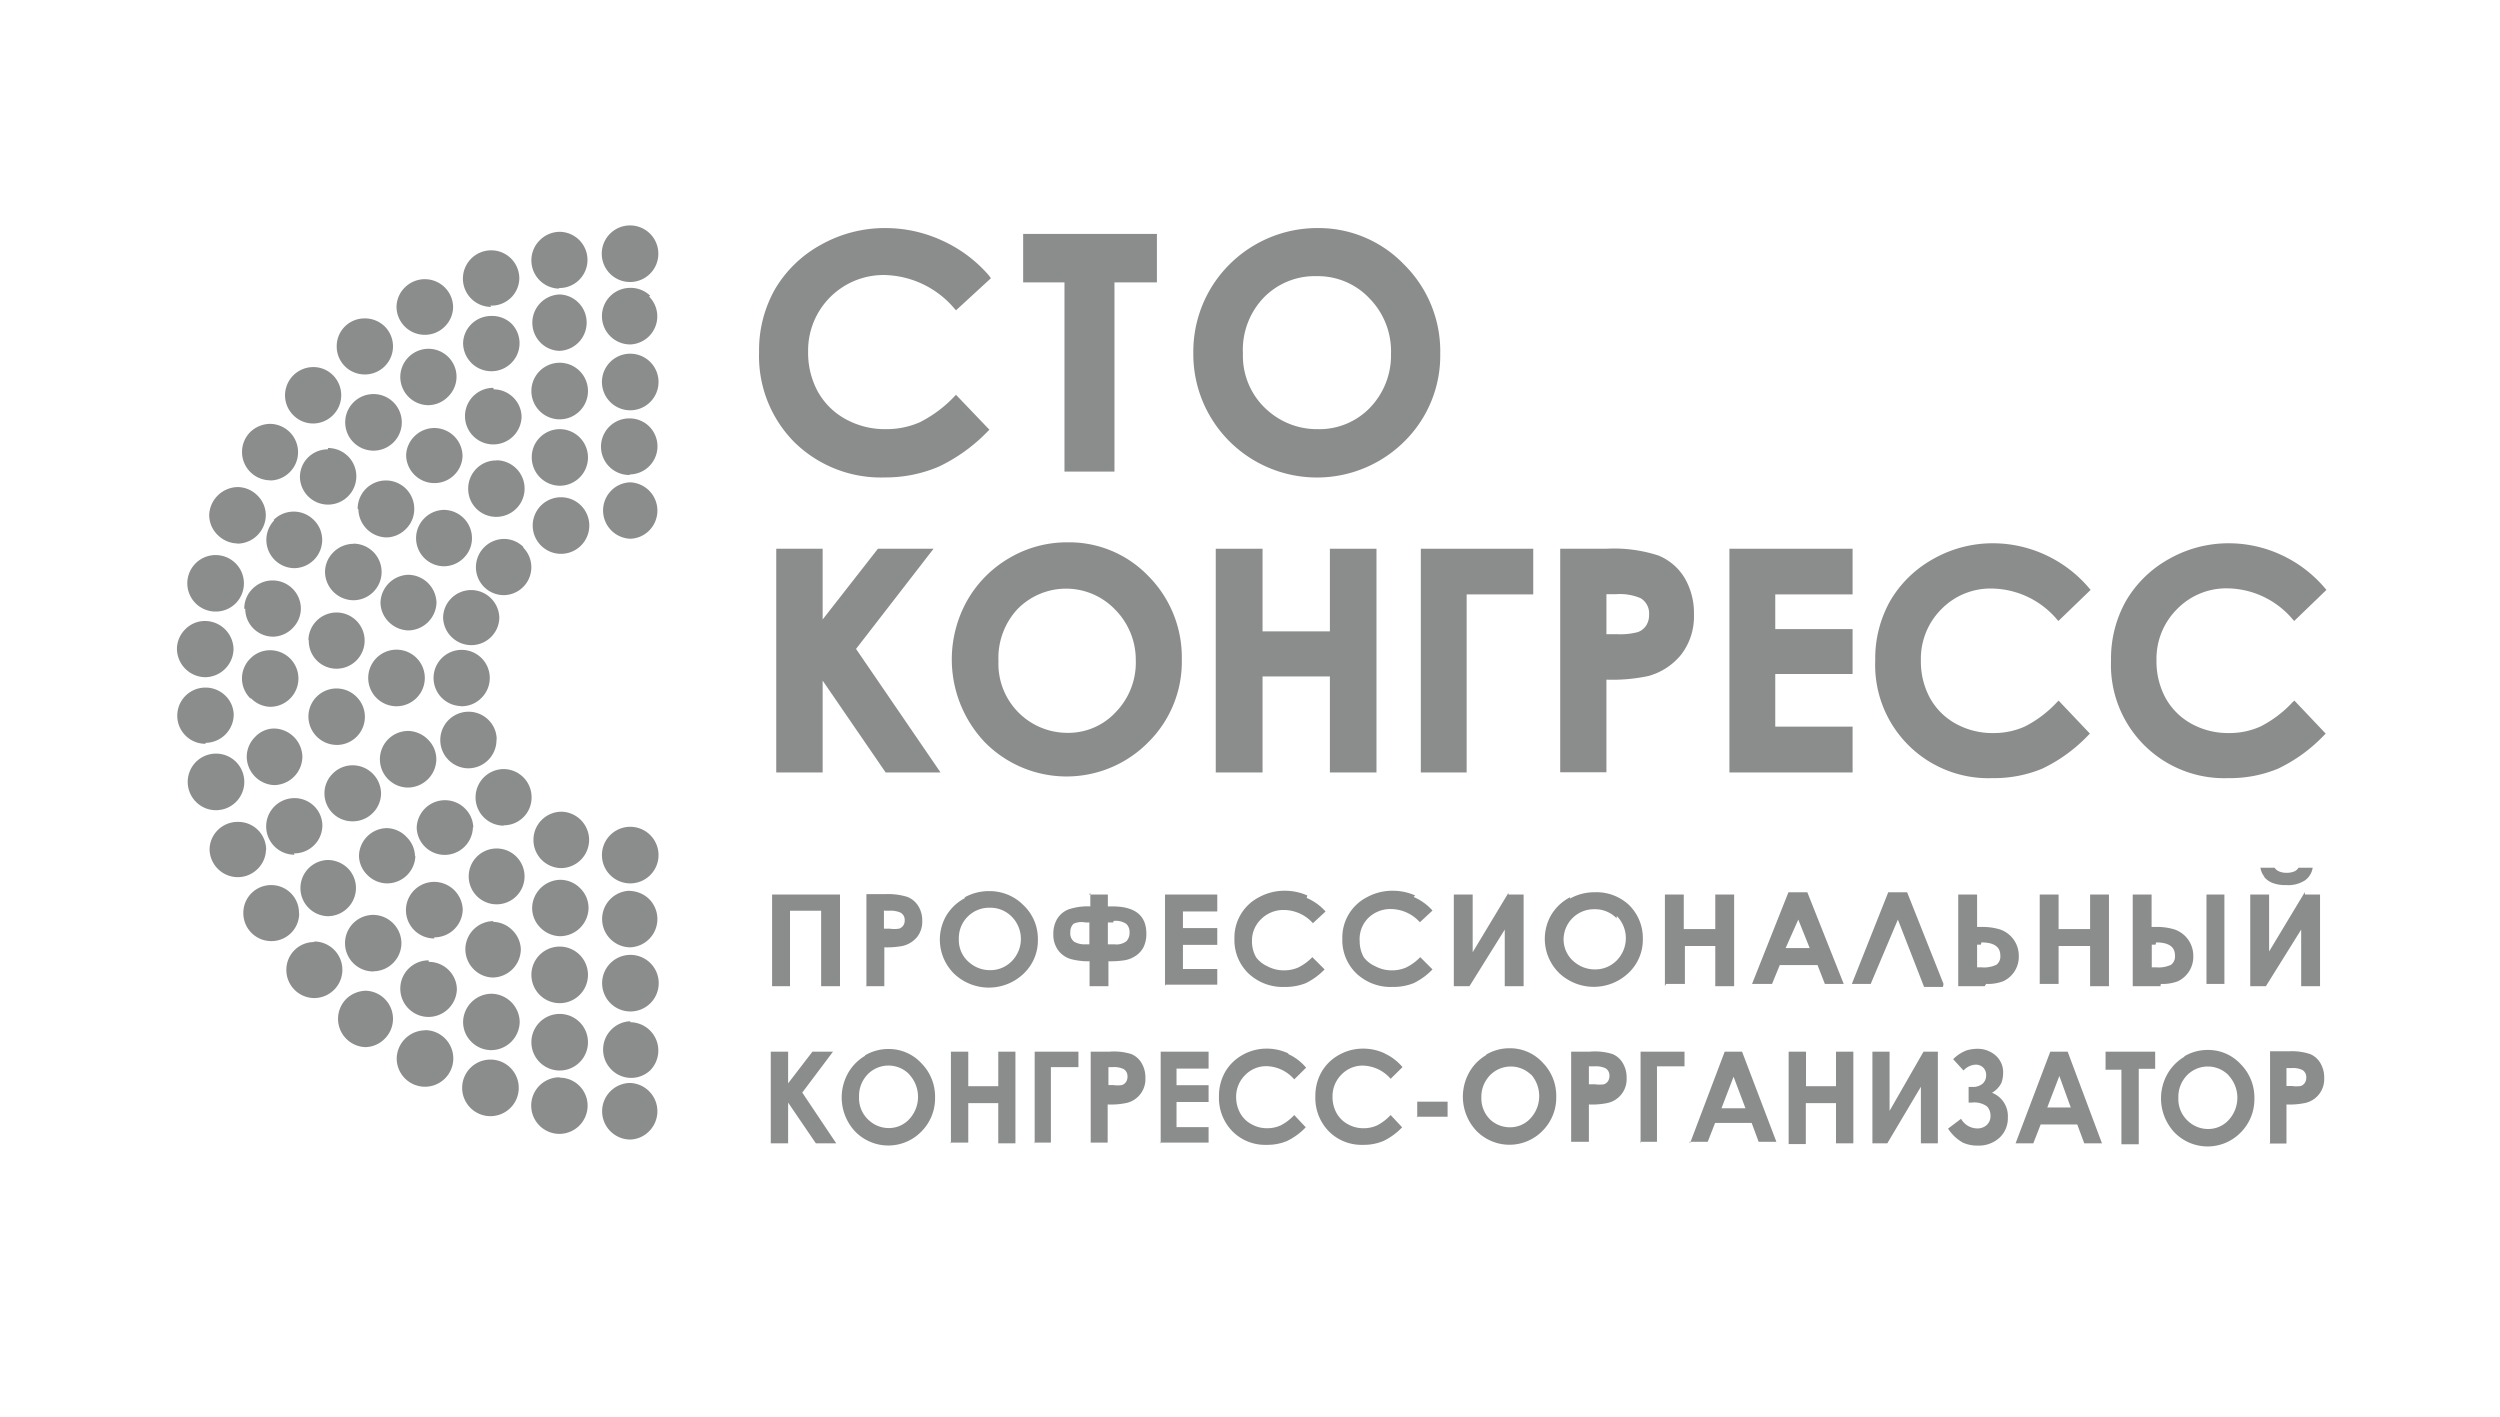 <svg id="Слой_1" data-name="Слой 1" xmlns="http://www.w3.org/2000/svg" viewBox="0 0 132.53 75.11"><defs><style>.cls-1{fill:#fff;}.cls-2{fill:#8b8c8c;}</style></defs><title>cto_CONGRESS_WEB-02_black</title><rect class="cls-1" width="132.53" height="75.11"/><path class="cls-2" d="M11,32.87h0a1.52,1.52,0,0,0,1.5-1.5,1.53,1.53,0,0,0-1.5-1.5,1.39,1.39,0,0,0-1,.44,1.49,1.49,0,0,0-.45,1.06A1.52,1.52,0,0,0,11,32.87h0Z" transform="translate(3.53 8.75)"/><path class="cls-2" d="M19,45.87h0a1.52,1.52,0,0,0-1.5,1.49,1.5,1.5,0,0,0,1.5,1.5h0a1.49,1.49,0,0,0,0-3h0Z" transform="translate(3.53 8.75)"/><path class="cls-2" d="M26.18,37.89h0a1.52,1.52,0,0,0-1.5,1.48,1.47,1.47,0,0,0,.43,1.05,1.51,1.51,0,0,0,1.06.46h0a1.52,1.52,0,0,0,1.5-1.48,1.47,1.47,0,0,0-.43-1.05,1.49,1.49,0,0,0-1.06-.46h0Z" transform="translate(3.53 8.75)"/><path class="cls-2" d="M22.61,40.08h0a1.5,1.5,0,0,0-1.47,1.51h0a1.5,1.5,0,0,0,.46,1.06,1.46,1.46,0,0,0,1,.42h0a1.51,1.51,0,0,0,1.48-1.52,1.49,1.49,0,0,0-.46-1,1.48,1.48,0,0,0-1-.43h0Z" transform="translate(3.53 8.75)"/><path class="cls-2" d="M15.47,18.26A1.52,1.52,0,0,0,17,19.74h0A1.5,1.5,0,0,0,18,19.28a1.47,1.47,0,0,0,.43-1.06h0a1.5,1.5,0,0,0-3,0h0Z" transform="translate(3.53 8.75)"/><path class="cls-2" d="M20,18.28a1.5,1.5,0,0,0-1.05.46,1.49,1.49,0,0,0,1.06,2.53h0a1.5,1.5,0,0,0,1.06-.46,1.46,1.46,0,0,0,.42-1A1.5,1.5,0,0,0,20,18.28h0Z" transform="translate(3.53 8.75)"/><path class="cls-2" d="M15.19,20.08h0a1.51,1.51,0,0,0-1.06.46,1.47,1.47,0,0,0-.43,1.05,1.52,1.52,0,0,0,1.5,1.48h0a1.5,1.5,0,0,0,0-3h0Z" transform="translate(3.53 8.75)"/><path class="cls-2" d="M9.06,20.07h0a1.52,1.52,0,0,0,1.5-1.48,1.46,1.46,0,0,0-.43-1.06,1.5,1.5,0,0,0-1.05-.46,1.54,1.54,0,0,0-1.52,1.47A1.47,1.47,0,0,0,8,19.6a1.52,1.52,0,0,0,1.06.46h0Z" transform="translate(3.53 8.75)"/><path class="cls-2" d="M14.37,30.74h0a1.49,1.49,0,0,0,1-2.55,1.49,1.49,0,0,0-2.55,1.06,1.51,1.51,0,0,0,1.49,1.49h0Z" transform="translate(3.53 8.75)"/><path class="cls-2" d="M19.49,40.94h0A1.5,1.5,0,0,0,21,39.45,1.52,1.52,0,0,0,19.49,38h0a1.49,1.49,0,1,0,0,3h0Z" transform="translate(3.53 8.75)"/><path class="cls-2" d="M22.52,43.93h0a1.52,1.52,0,0,0-1.5,1.5,1.47,1.47,0,0,0,.44,1.05,1.49,1.49,0,0,0,1.06.44h0a1.52,1.52,0,0,0,1.5-1.5,1.52,1.52,0,0,0-1.5-1.49h0Z" transform="translate(3.53 8.75)"/><path class="cls-2" d="M17.49,25.69a1.48,1.48,0,0,0,0,3h0a1.48,1.48,0,0,0,0-3h0Z" transform="translate(3.53 8.75)"/><path class="cls-2" d="M26.14,45h0a1.48,1.48,0,0,0,0,3h0a1.48,1.48,0,0,0,0-3h0Z" transform="translate(3.53 8.75)"/><path class="cls-2" d="M18.06,33h0.05a1.52,1.52,0,0,0,1.49-1.45,1.46,1.46,0,0,0-.4-1.05A1.53,1.53,0,0,0,18.16,30h0a1.5,1.5,0,1,0-.1,3h0Z" transform="translate(3.53 8.75)"/><path class="cls-2" d="M18.47,36.65a1.46,1.46,0,0,0-.42-1A1.49,1.49,0,0,0,17,35.15h0a1.5,1.5,0,0,0-1.5,1.47,1.46,1.46,0,0,0,.43,1,1.49,1.49,0,0,0,1.06.46h0a1.5,1.5,0,0,0,1.5-1.47h0Z" transform="translate(3.53 8.75)"/><path class="cls-2" d="M19.61,23.23a1.52,1.52,0,0,0-1.48-1.51h0a1.52,1.52,0,0,0-1.49,1.48,1.47,1.47,0,0,0,.42,1,1.52,1.52,0,0,0,1.06.47h0a1.52,1.52,0,0,0,1.49-1.48h0Z" transform="translate(3.53 8.75)"/><path class="cls-2" d="M26.21,17.61h0a1.49,1.49,0,0,0,0,3h0a1.49,1.49,0,0,0,0-3h0Z" transform="translate(3.53 8.75)"/><path class="cls-2" d="M7.36,27.15h0a1.52,1.52,0,0,0,1.49-1.48,1.52,1.52,0,0,0-1.49-1.5,1.46,1.46,0,0,0-1.06.43,1.48,1.48,0,0,0-.45,1.05,1.52,1.52,0,0,0,1.49,1.5h0Z" transform="translate(3.53 8.75)"/><path class="cls-2" d="M9.79,28.28a1.48,1.48,0,0,0,1,.44h0a1.5,1.5,0,0,0,0-3,1.46,1.46,0,0,0-1.05.44,1.48,1.48,0,0,0,0,2.11h0Z" transform="translate(3.53 8.75)"/><path class="cls-2" d="M19.17,9.74a1.5,1.5,0,0,0-1.48,1.51,1.5,1.5,0,0,0,1.49,1.48h0a1.49,1.49,0,0,0,1.05-.46,1.47,1.47,0,0,0,0-2.1,1.49,1.49,0,0,0-1.06-.43h0Z" transform="translate(3.53 8.75)"/><path class="cls-2" d="M29.88,45.39h0a1.47,1.47,0,0,0-1,.44,1.5,1.5,0,0,0,0,2.12,1.47,1.47,0,0,0,1,.44h0A1.47,1.47,0,0,0,30.93,48a1.5,1.5,0,0,0-1.05-2.56h0Z" transform="translate(3.53 8.75)"/><path class="cls-2" d="M16.26,42.74h0a1.5,1.5,0,0,0,1.49-1.49,1.51,1.51,0,0,0-1.49-1.5h0a1.5,1.5,0,0,0,0,3h0Z" transform="translate(3.53 8.75)"/><path class="cls-2" d="M7.37,30.63a1.51,1.51,0,0,0,1.49-1.49,1.45,1.45,0,0,0-.43-1,1.5,1.5,0,0,0-1.07-.44h0a1.49,1.49,0,0,0-1.06.44,1.49,1.49,0,0,0,1.06,2.54h0Z" transform="translate(3.53 8.75)"/><path class="cls-2" d="M19,9h0a1.49,1.49,0,0,0,1.06-.45,1.47,1.47,0,0,0,.43-1.05,1.5,1.5,0,0,0-2.57-1,1.47,1.47,0,0,0-.43,1.05A1.5,1.5,0,0,0,19,9h0Z" transform="translate(3.53 8.75)"/><path class="cls-2" d="M19.19,42.16h0a1.49,1.49,0,1,0,0,3h0a1.51,1.51,0,0,0,1.5-1.48,1.47,1.47,0,0,0-.43-1,1.49,1.49,0,0,0-1.06-.44h0Z" transform="translate(3.53 8.75)"/><path class="cls-2" d="M12.32,39.68a1.47,1.47,0,0,0-1.46-1.51h0a1.47,1.47,0,0,0-1.49,1.46,1.48,1.48,0,0,0,1.47,1.51h0a1.47,1.47,0,0,0,1.49-1.46h0Z" transform="translate(3.53 8.75)"/><path class="cls-2" d="M29.9,48.66a1.5,1.5,0,0,0-1.51,1.48,1.5,1.5,0,0,0,1.47,1.52h0a1.46,1.46,0,0,0,1-.42,1.5,1.5,0,0,0-1-2.58h0Z" transform="translate(3.53 8.75)"/><path class="cls-2" d="M19.49,13.94h0a1.49,1.49,0,0,0-1.06.45,1.47,1.47,0,0,0-.43,1,1.5,1.5,0,0,0,1.5,1.47h0a1.49,1.49,0,0,0,1.06-.44,1.47,1.47,0,0,0,.43-1,1.5,1.5,0,0,0-1.5-1.48h0Z" transform="translate(3.53 8.75)"/><path class="cls-2" d="M21.56,35.12a1.46,1.46,0,0,0-.43-1,1.5,1.5,0,0,0-2.57,1,1.47,1.47,0,0,0,.42,1,1.49,1.49,0,0,0,1.06.45h0a1.5,1.5,0,0,0,1.5-1.47h0Z" transform="translate(3.53 8.75)"/><path class="cls-2" d="M10.58,36.29a1.48,1.48,0,0,0-1.5-1.47h0A1.49,1.49,0,0,0,8,35.27a1.46,1.46,0,0,0-.42,1,1.5,1.5,0,0,0,1.5,1.48h0a1.49,1.49,0,0,0,1.06-.45,1.47,1.47,0,0,0,.43-1h0Z" transform="translate(3.53 8.75)"/><path class="cls-2" d="M22.51,8h0a1.5,1.5,0,0,0-1.07.45,1.46,1.46,0,0,0-.42,1,1.5,1.5,0,0,0,1.5,1.48h0a1.49,1.49,0,0,0,1.06-.44,1.48,1.48,0,0,0,0-2.09A1.49,1.49,0,0,0,22.51,8h0Z" transform="translate(3.53 8.75)"/><path class="cls-2" d="M26.24,34.28h0a1.49,1.49,0,0,0-1.49,1.47,1.49,1.49,0,0,0,1.46,1.52h0A1.5,1.5,0,0,0,27.7,35.8a1.5,1.5,0,0,0-1.46-1.52h0Z" transform="translate(3.53 8.75)"/><path class="cls-2" d="M22.94,24a1.5,1.5,0,0,0-1.5-1.47h0a1.5,1.5,0,0,0-1.06.45,1.47,1.47,0,0,0-.42,1,1.5,1.5,0,0,0,1.5,1.47h0a1.48,1.48,0,0,0,1.06-.45A1.47,1.47,0,0,0,22.94,24h0Z" transform="translate(3.53 8.75)"/><path class="cls-2" d="M29.88,35.08h0a1.48,1.48,0,0,0,0,3h0a1.48,1.48,0,0,0,0-3h0Z" transform="translate(3.53 8.75)"/><path class="cls-2" d="M30.94,6.93a1.49,1.49,0,0,0-1.06-.42h0a1.48,1.48,0,1,0,0,3h0a1.49,1.49,0,0,0,1-2.54h0Z" transform="translate(3.53 8.75)"/><path class="cls-2" d="M9.47,23.52A1.48,1.48,0,0,0,11,25h0A1.49,1.49,0,0,0,12,24.53a1.47,1.47,0,0,0,.42-1.05,1.5,1.5,0,0,0-2.58-1,1.46,1.46,0,0,0-.42,1.05h0Z" transform="translate(3.53 8.75)"/><path class="cls-2" d="M26.13,6.86h0a1.5,1.5,0,0,0-1,2.56,1.47,1.47,0,0,0,1,.43h0a1.5,1.5,0,0,0,1-2.56,1.47,1.47,0,0,0-1-.43h0Z" transform="translate(3.53 8.75)"/><path class="cls-2" d="M16.27,12.14h0a1.48,1.48,0,1,0,0,3h0a1.48,1.48,0,0,0,0-3h0Z" transform="translate(3.53 8.75)"/><path class="cls-2" d="M29.86,38.47A1.5,1.5,0,0,0,28.39,40a1.5,1.5,0,0,0,1.48,1.47h0a1.5,1.5,0,0,0,1-2.57,1.52,1.52,0,0,0-1.06-.42h0Z" transform="translate(3.53 8.75)"/><path class="cls-2" d="M29.88,19.81h0a1.47,1.47,0,0,0,1-.43,1.5,1.5,0,0,0-1-2.56h0a1.47,1.47,0,0,0-1,.43,1.5,1.5,0,0,0,1,2.56h0Z" transform="translate(3.53 8.75)"/><path class="cls-2" d="M12.84,25.19a1.47,1.47,0,0,0,1.47,1.51h0a1.49,1.49,0,1,0-1.49-1.51h0Z" transform="translate(3.53 8.75)"/><path class="cls-2" d="M26.14,14a1.49,1.49,0,0,0-1.06.45,1.46,1.46,0,0,0-.42,1.05A1.5,1.5,0,0,0,26.16,17h0a1.5,1.5,0,0,0,1.48-1.51A1.5,1.5,0,0,0,26.14,14h0Z" transform="translate(3.53 8.75)"/><path class="cls-2" d="M20.89,28.69h0.06a1.47,1.47,0,0,0,1-.4,1.49,1.49,0,1,0-1.06.39h0Z" transform="translate(3.53 8.75)"/><path class="cls-2" d="M29.87,6.2h0a1.49,1.49,0,0,0,0-3h0a1.49,1.49,0,0,0,0,3h0Z" transform="translate(3.53 8.75)"/><path class="cls-2" d="M7.88,23.67h0A1.49,1.49,0,0,0,9.4,22.21a1.49,1.49,0,0,0-3-.07,1.5,1.5,0,0,0,1.46,1.53h0Z" transform="translate(3.53 8.75)"/><path class="cls-2" d="M10.82,16.72h0a1.47,1.47,0,0,0,1-.43,1.48,1.48,0,0,0,.45-1.06,1.5,1.5,0,0,0-1.48-1.51,1.54,1.54,0,0,0-1.05.43,1.5,1.5,0,0,0,1,2.56h0Z" transform="translate(3.53 8.75)"/><path class="cls-2" d="M11,18.84a1.5,1.5,0,0,0,1.07,2.53h0a1.5,1.5,0,0,0,1.48-1.51,1.48,1.48,0,0,0-.45-1.05,1.5,1.5,0,0,0-2.12,0h0Z" transform="translate(3.53 8.75)"/><path class="cls-2" d="M13.14,41.19h0a1.47,1.47,0,0,0-1.49,1.46,1.49,1.49,0,0,0,1.47,1.51h0a1.49,1.49,0,0,0,0-3h0Z" transform="translate(3.53 8.75)"/><path class="cls-2" d="M15.19,34.79h0a1.49,1.49,0,0,0,1.06-.46,1.47,1.47,0,0,0,.42-1.05,1.51,1.51,0,0,0-1.52-1.46,1.48,1.48,0,0,0-1.06.46,1.46,1.46,0,0,0-.42,1.05,1.48,1.48,0,0,0,1.5,1.46h0Z" transform="translate(3.53 8.75)"/><path class="cls-2" d="M15.89,43.77a1.55,1.55,0,0,0-1.05.42,1.5,1.5,0,0,0,1,2.57h0a1.47,1.47,0,0,0,1-.42,1.49,1.49,0,0,0-1-2.57h0Z" transform="translate(3.53 8.75)"/><path class="cls-2" d="M15.86,11.1h0a1.49,1.49,0,0,0,1-2.55,1.5,1.5,0,0,0-1.07-.42,1.47,1.47,0,0,0-1.47,1.46,1.48,1.48,0,0,0,1.48,1.51h0Z" transform="translate(3.53 8.75)"/><path class="cls-2" d="M13.11,13.7h0a1.5,1.5,0,0,0,1-2.57,1.46,1.46,0,0,0-1.06-.42,1.5,1.5,0,0,0-1.47,1.52,1.48,1.48,0,0,0,.46,1.05,1.47,1.47,0,0,0,1,.42h0Z" transform="translate(3.53 8.75)"/><path class="cls-2" d="M22.8,30.41a1.47,1.47,0,0,0-.44-1,1.49,1.49,0,0,0-1.05-.43h0a1.49,1.49,0,0,0,0,3h0a1.5,1.5,0,0,0,1.48-1.5h0Z" transform="translate(3.53 8.75)"/><path class="cls-2" d="M22.46,7.45h0A1.47,1.47,0,0,0,24,6h0a1.49,1.49,0,0,0-1.49-1.48h0a1.49,1.49,0,1,0,0,3h0Z" transform="translate(3.53 8.75)"/><path class="cls-2" d="M22.79,36.23a1.48,1.48,0,1,0,1.05.43,1.47,1.47,0,0,0-1.05-.43h0Z" transform="translate(3.53 8.75)"/><path class="cls-2" d="M22.8,15.66a1.46,1.46,0,0,0-1.06.42,1.49,1.49,0,0,0-.45,1.07,1.48,1.48,0,0,0,1.49,1.5h0a1.49,1.49,0,0,0,0-3h0Z" transform="translate(3.53 8.75)"/><path class="cls-2" d="M26.13,48.36h0a1.49,1.49,0,0,0,0,3h0a1.5,1.5,0,0,0,1.49-1.48,1.48,1.48,0,0,0-1.48-1.5h0Z" transform="translate(3.53 8.75)"/><path class="cls-2" d="M26.14,41.43h0a1.49,1.49,0,0,0,0,3h0a1.49,1.49,0,0,0,0-3h0Z" transform="translate(3.53 8.75)"/><path class="cls-2" d="M26.14,10.48h0a1.49,1.49,0,0,0,0,3h0a1.49,1.49,0,1,0,0-3h0Z" transform="translate(3.53 8.75)"/><path class="cls-2" d="M26.12,6.52h0a1.49,1.49,0,0,0,1.06-.44,1.49,1.49,0,0,0-1-2.54A1.5,1.5,0,0,0,25.07,4a1.5,1.5,0,0,0,1,2.55h0Z" transform="translate(3.53 8.75)"/><path class="cls-2" d="M22.62,11.81h0a1.48,1.48,0,1,0,0,3h0a1.5,1.5,0,0,0,1.5-1.47,1.47,1.47,0,0,0-.42-1,1.49,1.49,0,0,0-1.06-.45h0Z" transform="translate(3.53 8.75)"/><path class="cls-2" d="M29.89,41.87h0a1.49,1.49,0,1,0,0,3h0a1.49,1.49,0,0,0,0-3h0Z" transform="translate(3.53 8.75)"/><path class="cls-2" d="M29.88,16.4h0a1.49,1.49,0,0,0,1-2.55,1.49,1.49,0,0,0-1.05-.42h0a1.48,1.48,0,1,0,0,3h0Z" transform="translate(3.53 8.75)"/><path class="cls-2" d="M22.47,47.42h0a1.49,1.49,0,0,0,0,3h0a1.49,1.49,0,0,0,0-3h0Z" transform="translate(3.53 8.75)"/><path class="cls-2" d="M13.85,15.07a1.49,1.49,0,0,0-1.06.44,1.47,1.47,0,0,0-.42,1.05A1.49,1.49,0,0,0,13.86,18h0a1.48,1.48,0,0,0,0-3h0Z" transform="translate(3.53 8.75)"/><path class="cls-2" d="M29.88,10h0a1.49,1.49,0,1,0,0,3h0a1.49,1.49,0,0,0,0-3h0Z" transform="translate(3.53 8.75)"/><path class="cls-2" d="M13.86,39.82h0a1.5,1.5,0,0,0,1.48-1.5,1.48,1.48,0,0,0-.44-1.05,1.53,1.53,0,0,0-1.06-.43,1.49,1.49,0,0,0-1,2.55,1.48,1.48,0,0,0,1,.43h0Z" transform="translate(3.53 8.75)"/><path class="cls-2" d="M23.16,35h0a1.47,1.47,0,0,0,1.49-1.47,1.49,1.49,0,0,0-1.47-1.51h0a1.49,1.49,0,0,0,0,3h0Z" transform="translate(3.53 8.75)"/><path class="cls-2" d="M12.05,36.49h0A1.49,1.49,0,0,0,13.56,35,1.47,1.47,0,0,0,13.14,34a1.49,1.49,0,0,0-1.06-.44h0a1.49,1.49,0,1,0,0,3h0Z" transform="translate(3.53 8.75)"/><path class="cls-2" d="M7.93,34.2a1.5,1.5,0,1,0-1.06-.43,1.48,1.48,0,0,0,1.06.43h0Z" transform="translate(3.53 8.75)"/><path class="cls-2" d="M24.23,20.26a1.46,1.46,0,0,0-1.05-.44,1.5,1.5,0,0,0-1.48,1.5,1.48,1.48,0,0,0,1.49,1.48h0a1.48,1.48,0,0,0,1-2.54h0Z" transform="translate(3.53 8.75)"/><path class="cls-2" d="M37.33,51.86h0.92V49.7l1.47,2.16H40.8L39,49.17,40.63,47H39.54l-1.29,1.68V47H37.33v4.86h0Zm5-4.64a2.48,2.48,0,0,0-.91.93,2.64,2.64,0,0,0,.38,3.08,2.45,2.45,0,0,0,3.52,0,2.49,2.49,0,0,0,.72-1.8,2.51,2.51,0,0,0-.73-1.82,2.34,2.34,0,0,0-1.74-.75,2.41,2.41,0,0,0-1.25.34h0Zm2.35,1a1.74,1.74,0,0,1,0,2.35,1.46,1.46,0,0,1-1.1.48,1.54,1.54,0,0,1-1-.37,1.57,1.57,0,0,1-.57-1.28,1.65,1.65,0,0,1,.45-1.19,1.54,1.54,0,0,1,2.22,0h0Zm2.15,3.6H47.8V49.73h1.59v2.13H50.3V47H49.39v1.83H47.8V47H46.88v4.86h0Zm4.45,0h0.9v-4h1.46V47H51.32v4.86h0Zm3,0h0.91V49.8a4,4,0,0,0,1-.08,1.29,1.29,0,0,0,1-1.32,1.49,1.49,0,0,0-.2-0.79,1.15,1.15,0,0,0-.54-0.48A3.11,3.11,0,0,0,55.29,47h-1v4.86h0Zm0.91-4h0.26a1.19,1.19,0,0,1,.58.1,0.44,0.44,0,0,1,.21.41,0.49,0.49,0,0,1-.08.28,0.42,0.42,0,0,1-.21.16,1.52,1.52,0,0,1-.47,0H55.23v-1h0Zm2.75,4h2.6V51h-1.7V49.67h1.7V48.78h-1.7V47.9h1.7V47H58v4.86h0Zm6.82-4.73a2.66,2.66,0,0,0-1.14-.25,2.56,2.56,0,0,0-1.29.34,2.41,2.41,0,0,0-.92.91,2.56,2.56,0,0,0-.32,1.29,2.52,2.52,0,0,0,.71,1.84,2.44,2.44,0,0,0,1.82.72,2.68,2.68,0,0,0,1.07-.2,3.38,3.38,0,0,0,1-.73l-0.61-.65a2.59,2.59,0,0,1-.72.55,1.71,1.71,0,0,1-.72.15,1.68,1.68,0,0,1-.84-0.22,1.5,1.5,0,0,1-.59-0.59A1.76,1.76,0,0,1,62,49.42a1.61,1.61,0,0,1,.47-1.17,1.55,1.55,0,0,1,1.15-.48,2,2,0,0,1,1.46.7l0.63-.62a2.72,2.72,0,0,0-.94-0.72h0Zm5.11,0a2.66,2.66,0,0,0-1.14-.25,2.56,2.56,0,0,0-1.29.34,2.41,2.41,0,0,0-.92.91,2.56,2.56,0,0,0-.32,1.29,2.52,2.52,0,0,0,.71,1.84,2.44,2.44,0,0,0,1.82.72,2.68,2.68,0,0,0,1.07-.2,3.38,3.38,0,0,0,1-.73l-0.61-.65a2.59,2.59,0,0,1-.72.55,1.71,1.71,0,0,1-.72.15,1.68,1.68,0,0,1-.84-0.22,1.51,1.51,0,0,1-.59-0.59,1.76,1.76,0,0,1-.21-0.86,1.61,1.61,0,0,1,.47-1.17,1.55,1.55,0,0,1,1.15-.48,2,2,0,0,1,1.46.7l0.63-.62a2.72,2.72,0,0,0-.94-0.72h0Zm1.69,3.36h1.65V49.65H71.6v0.84h0Zm3.7-3.27a2.47,2.47,0,0,0-.91.93,2.64,2.64,0,0,0,.38,3.08,2.45,2.45,0,0,0,3.52,0,2.49,2.49,0,0,0,.72-1.8,2.51,2.51,0,0,0-.73-1.82,2.34,2.34,0,0,0-1.74-.75,2.41,2.41,0,0,0-1.25.34h0Zm2.35,1a1.74,1.74,0,0,1,0,2.35,1.46,1.46,0,0,1-1.1.48,1.54,1.54,0,0,1-1-.37A1.57,1.57,0,0,1,75,49.45a1.65,1.65,0,0,1,.45-1.19,1.54,1.54,0,0,1,2.22,0h0Zm2.15,3.6H80.7V49.8a4,4,0,0,0,1-.08,1.29,1.29,0,0,0,1-1.32,1.49,1.49,0,0,0-.2-0.79,1.15,1.15,0,0,0-.54-0.48A3.11,3.11,0,0,0,80.76,47h-1v4.86h0Zm0.91-4H81a1.19,1.19,0,0,1,.58.1,0.44,0.44,0,0,1,.21.41,0.49,0.49,0,0,1-.08.28,0.42,0.42,0,0,1-.21.16,1.52,1.52,0,0,1-.47,0H80.7v-1h0Zm2.74,4h0.9v-4h1.46V47H83.44v4.86h0Zm2.62,0H87l0.39-1h1.94l0.37,1h0.94L88.82,47H87.9l-1.84,4.86h0ZM89,50H87.73l0.64-1.67L89,50h0Zm2.28,1.9h0.92V49.73H93.8v2.13h0.92V47H93.8v1.83H92.21V47H91.29v4.86h0ZM98.44,47l-1.8,3.14V47H95.73v4.86h0.79l1.78-3v3H99.2V47H98.44Zm1.32,4.11a2.26,2.26,0,0,0,.76.71,1.84,1.84,0,0,0,.79.16,1.62,1.62,0,0,0,1.15-.41,1.41,1.41,0,0,0,.45-1.09,1.32,1.32,0,0,0-.84-1.3,1.24,1.24,0,0,0,.5-0.53,1.5,1.5,0,0,0,.09-0.51,1.18,1.18,0,0,0-.4-0.94,1.44,1.44,0,0,0-1-.35,2.07,2.07,0,0,0-.53.08,2,2,0,0,0-.72.47L100.56,48a0.93,0.93,0,0,1,.63-0.31,0.57,0.57,0,0,1,.41.15,0.55,0.55,0,0,1,.16.41,0.58,0.58,0,0,1-.19.45,0.79,0.79,0,0,1-.55.17h-0.19v0.83H101a1.15,1.15,0,0,1,.8.2,0.69,0.69,0,0,1,.19.5,0.64,0.64,0,0,1-.2.49,0.73,0.73,0,0,1-.52.18,1,1,0,0,1-.84-0.51l-0.69.52h0Zm3.56,0.75h0.94l0.39-1h1.94l0.37,1h0.94L106.08,47h-0.92l-1.84,4.86h0Zm2.94-1.9H105l0.64-1.67L106.26,50h0Zm1.82-2h0.85v3.95h0.92V47.91h0.87V47h-2.63v0.91h0Zm4.19-.69a2.48,2.48,0,0,0-.91.93,2.64,2.64,0,0,0,.38,3.08,2.45,2.45,0,0,0,3.52,0,2.49,2.49,0,0,0,.72-1.8,2.51,2.51,0,0,0-.73-1.82,2.34,2.34,0,0,0-1.74-.75,2.4,2.4,0,0,0-1.25.34h0Zm2.35,1a1.74,1.74,0,0,1,0,2.35,1.46,1.46,0,0,1-1.1.48,1.53,1.53,0,0,1-1-.37,1.57,1.57,0,0,1-.57-1.28,1.65,1.65,0,0,1,.45-1.19,1.54,1.54,0,0,1,2.22,0h0Zm2.15,3.6h0.91V49.8a4,4,0,0,0,1-.08,1.29,1.29,0,0,0,1-1.32,1.49,1.49,0,0,0-.2-0.79,1.15,1.15,0,0,0-.54-0.48,3.11,3.11,0,0,0-1.13-.15h-1v4.86h0Zm0.91-4h0.26a1.19,1.19,0,0,1,.58.1,0.44,0.44,0,0,1,.21.41,0.49,0.49,0,0,1-.08.28,0.42,0.42,0,0,1-.21.16,1.52,1.52,0,0,1-.47,0h-0.29v-1h0Z" transform="translate(3.53 8.75)"/><path class="cls-2" d="M37.35,43.53h1v-4H40v4h1V38.67h-3.6v4.86h0Zm5,0h1V41.47a4.41,4.41,0,0,0,1-.08,1.42,1.42,0,0,0,.74-0.47,1.3,1.3,0,0,0,.27-0.85,1.44,1.44,0,0,0-.21-0.79,1.2,1.2,0,0,0-.57-0.48,3.42,3.42,0,0,0-1.18-.15h-1v4.86h0Zm1-4H43.6a1.31,1.31,0,0,1,.61.1,0.44,0.44,0,0,1,.22.41,0.47,0.47,0,0,1-.08.28,0.44,0.44,0,0,1-.22.16,1.68,1.68,0,0,1-.5,0h-0.3v-1h0Zm4.29-.68a2.53,2.53,0,0,0-1,.93,2.54,2.54,0,0,0,.4,3.08,2.67,2.67,0,0,0,3.7,0,2.42,2.42,0,0,0,.75-1.8,2.45,2.45,0,0,0-.76-1.82,2.52,2.52,0,0,0-1.83-.75,2.63,2.63,0,0,0-1.31.34h0Zm2.47,1a1.68,1.68,0,0,1,0,2.35,1.58,1.58,0,0,1-1.15.48,1.66,1.66,0,0,1-1.06-.37,1.54,1.54,0,0,1-.6-1.28,1.61,1.61,0,0,1,1.64-1.66,1.59,1.59,0,0,1,1.17.48h0Zm4.16-1.26V39.3a3.18,3.18,0,0,0-1.16.16,1.23,1.23,0,0,0-.59.49,1.52,1.52,0,0,0-.21.82,1.38,1.38,0,0,0,.26.86,1.28,1.28,0,0,0,.66.46,3.65,3.65,0,0,0,1,.12v1.32h1V42.21a5,5,0,0,0,.89-0.06,1.53,1.53,0,0,0,.57-0.24,1.22,1.22,0,0,0,.41-0.47,1.56,1.56,0,0,0,.14-0.7q0-1.44-1.8-1.44H55.2V38.67h-1Zm0,2.72H54a1.07,1.07,0,0,1-.59-0.14,0.55,0.55,0,0,1-.2-0.49,0.6,0.6,0,0,1,.17-0.46A1,1,0,0,1,54,40.15h0.22v1.24h0Zm1.24-1.24a1,1,0,0,1,.67.16,0.59,0.59,0,0,1,.17.45,0.66,0.66,0,0,1-.16.46,0.86,0.86,0,0,1-.64.17H55.2V40.15h0.28Zm2.75,3.38H61V42.62H59.18V41.34H61V40.45H59.18V39.57H61V38.67H58.23v4.86h0Zm7.51-4.73a2.92,2.92,0,0,0-1.19-.25,2.8,2.8,0,0,0-1.36.34,2.4,2.4,0,0,0-1.31,2.2,2.45,2.45,0,0,0,.74,1.84,2.64,2.64,0,0,0,1.91.72,2.94,2.94,0,0,0,1.13-.2,3.55,3.55,0,0,0,1-.73l-0.65-.65a2.72,2.72,0,0,1-.75.55,1.88,1.88,0,0,1-.76.15,1.83,1.83,0,0,1-.88-0.22A1.54,1.54,0,0,1,63.06,42a1.7,1.7,0,0,1-.22-0.86,1.57,1.57,0,0,1,.49-1.17,1.67,1.67,0,0,1,1.21-.48,2.09,2.09,0,0,1,1.53.7l0.67-.62a2.84,2.84,0,0,0-1-.72h0Zm5.72,0a2.92,2.92,0,0,0-1.19-.25,2.8,2.8,0,0,0-1.36.34,2.4,2.4,0,0,0-1.31,2.2,2.45,2.45,0,0,0,.74,1.84,2.64,2.64,0,0,0,1.91.72,2.94,2.94,0,0,0,1.13-.2,3.55,3.55,0,0,0,1-.73l-0.65-.65a2.72,2.72,0,0,1-.75.55,1.88,1.88,0,0,1-.76.15,1.83,1.83,0,0,1-.88-0.22A1.54,1.54,0,0,1,68.77,42a1.7,1.7,0,0,1-.22-0.86A1.57,1.57,0,0,1,69,39.92a1.67,1.67,0,0,1,1.21-.48,2.09,2.09,0,0,1,1.53.7l0.67-.62a2.84,2.84,0,0,0-1-.72h0Zm4.94-.13-1.89,3.14V38.67h-1v4.86h0.83l1.87-3v3h1V38.67h-0.8Zm3.28,0.22a2.54,2.54,0,0,0-1,.93,2.54,2.54,0,0,0,.4,3.08,2.67,2.67,0,0,0,3.7,0,2.42,2.42,0,0,0,.75-1.8,2.45,2.45,0,0,0-.76-1.82A2.52,2.52,0,0,0,81,38.55a2.63,2.63,0,0,0-1.31.34h0Zm2.47,1a1.68,1.68,0,0,1,0,2.35,1.58,1.58,0,0,1-1.16.48,1.67,1.67,0,0,1-1.06-.37,1.54,1.54,0,0,1-.6-1.28A1.61,1.61,0,0,1,81,39.45a1.59,1.59,0,0,1,1.17.48h0Zm2.61,3.6h1V41.4H87.4v2.13h1V38.67h-1V40.5H85.73V38.67h-1v4.86h0Zm4.62,0h1l0.41-1h2l0.39,1h1l-1.93-4.86h-1l-1.93,4.86h0Zm3.09-1.9H91.13L91.8,40l0.67,1.67h0Zm7,1.9-1.93-4.86h-1l-1.93,4.86h1L97.08,40l1.39,3.57h1Zm2.26,0a2.3,2.3,0,0,0,.9-0.14,1.43,1.43,0,0,0,.83-1.34,1.47,1.47,0,0,0-1-1.41,3.15,3.15,0,0,0-1-.13h-0.21V38.67h-1v4.86h1.4Zm-0.25-2.2q1,0,1,.69a0.55,0.55,0,0,1-.2.49,1.5,1.5,0,0,1-.79.14h-0.24V41.33h0.2Zm3.09,2.2h1V41.4h1.67v2.13h1V38.67h-1V40.5h-1.67V38.67h-1v4.86h0Zm8.84,0h0.95V38.67h-0.95v4.86h0Zm-2.42,0a2.29,2.29,0,0,0,.9-0.14,1.43,1.43,0,0,0,.82-1.34,1.47,1.47,0,0,0-1-1.41,3.14,3.14,0,0,0-1-.13h-0.21V38.67h-1v4.86H111Zm-0.25-2.2q1,0,1,.69a0.56,0.56,0,0,1-.2.49,1.5,1.5,0,0,1-.79.14h-0.24V41.33h0.2Zm7.88-2.66-1.89,3.14V38.67h-1v4.86h0.83l1.87-3v3h1V38.67h-0.8Zm-2.16-.82a1.11,1.11,0,0,0,.46.33,1.91,1.91,0,0,0,.71.11,1.63,1.63,0,0,0,1-.25,1,1,0,0,0,.41-0.67h-0.75a0.5,0.5,0,0,1-.21.19,1.07,1.07,0,0,1-.42.08,1,1,0,0,1-.39-0.07,0.54,0.54,0,0,1-.25-0.2h-0.75a1,1,0,0,0,.22.49h0Z" transform="translate(3.53 8.75)"/><polygon class="cls-2" points="70.5 33.47 66.93 33.47 66.93 29.09 64.45 29.09 64.45 40.95 66.93 40.95 66.93 35.86 70.5 35.86 70.5 40.95 72.97 40.95 72.97 29.09 70.5 29.09 70.5 33.47"/><path class="cls-2" d="M53.05,20a6,6,0,0,0-3.07.83,6.09,6.09,0,0,0-2.24,2.26,6.38,6.38,0,0,0,.93,7.5,6.08,6.08,0,0,0,8.68,0,6,6,0,0,0,1.77-4.39,6.11,6.11,0,0,0-1.79-4.43A5.82,5.82,0,0,0,53.05,20Zm3.63,6.24A3.77,3.77,0,0,1,55.62,29a3.43,3.43,0,0,1-2.55,1.1A3.66,3.66,0,0,1,49.4,26.3a3.81,3.81,0,0,1,1-2.75,3.6,3.6,0,0,1,5.17,0A3.79,3.79,0,0,1,56.68,26.29Z" transform="translate(3.53 8.75)"/><polygon class="cls-2" points="49.49 29.09 46.54 29.09 43.61 32.84 43.61 29.09 41.15 29.09 41.15 40.95 43.61 40.95 43.61 36.08 46.95 40.95 49.86 40.95 45.38 34.4 49.49 29.09"/><polygon class="cls-2" points="91.68 40.95 98.21 40.95 98.21 38.52 94.11 38.52 94.11 35.73 98.21 35.73 98.21 33.35 94.11 33.35 94.11 31.51 98.21 31.51 98.21 29.09 91.68 29.09 91.68 40.95"/><path class="cls-2" d="M102.09,22.45a4.61,4.61,0,0,1,3.41,1.62l0.09,0.1,1.71-1.65-0.08-.09a6.71,6.71,0,0,0-2.31-1.76,6.62,6.62,0,0,0-2.79-.62,6.38,6.38,0,0,0-3.18.84,6,6,0,0,0-2.27,2.22,6.22,6.22,0,0,0-.79,3.15,6,6,0,0,0,6.22,6.24,6.67,6.67,0,0,0,2.63-.5,8.3,8.3,0,0,0,2.44-1.77l0.09-.09-1.66-1.75-0.09.09a6.14,6.14,0,0,1-1.69,1.28,4,4,0,0,1-1.68.35,4,4,0,0,1-2-.5,3.48,3.48,0,0,1-1.36-1.36,4.06,4.06,0,0,1-.48-2,3.71,3.71,0,0,1,1.09-2.71A3.64,3.64,0,0,1,102.09,22.45Z" transform="translate(3.53 8.75)"/><path class="cls-2" d="M118,28.48a6.13,6.13,0,0,1-1.69,1.28,4,4,0,0,1-1.68.35,4,4,0,0,1-2-.5,3.48,3.48,0,0,1-1.36-1.36,4.07,4.07,0,0,1-.48-2,3.71,3.71,0,0,1,1.09-2.71,3.64,3.64,0,0,1,2.68-1.1A4.6,4.6,0,0,1,118,24.07l0.09,0.1,1.71-1.65-0.08-.09a6.7,6.7,0,0,0-2.31-1.76,6.62,6.62,0,0,0-2.79-.62,6.38,6.38,0,0,0-3.18.84,6,6,0,0,0-2.27,2.22,6.22,6.22,0,0,0-.79,3.15,6,6,0,0,0,6.22,6.24,6.67,6.67,0,0,0,2.63-.5,8.3,8.3,0,0,0,2.44-1.77l0.09-.09-1.66-1.75Z" transform="translate(3.53 8.75)"/><path class="cls-2" d="M84.39,20.7a7.59,7.59,0,0,0-2.76-.36H79.18V32.19h2.45V27.28a9.2,9.2,0,0,0,2.21-.19,3.39,3.39,0,0,0,1.77-1.16,3.32,3.32,0,0,0,.66-2.1,3.68,3.68,0,0,0-.5-1.95A2.91,2.91,0,0,0,84.39,20.7Zm-0.5,3.13a1,1,0,0,1-.16.59,0.88,0.88,0,0,1-.44.34,3.64,3.64,0,0,1-1.09.11H81.63V22.75h0.49a2.83,2.83,0,0,1,1.32.21A0.93,0.93,0,0,1,83.89,23.83Z" transform="translate(3.53 8.75)"/><polygon class="cls-2" points="75.32 40.95 77.75 40.95 77.75 31.51 81.28 31.51 81.28 29.09 75.32 29.09 75.32 40.95"/><polygon class="cls-2" points="56.43 25 59.08 25 59.08 14.97 61.33 14.97 61.33 12.4 54.24 12.4 54.24 14.97 56.43 14.97 56.43 25"/><path class="cls-2" d="M70.9,5.27a6.28,6.28,0,0,0-4.6-1.93,6.59,6.59,0,0,0-5.7,3.29,6.56,6.56,0,0,0-.87,3.32,6.53,6.53,0,0,0,1.87,4.65,6.57,6.57,0,0,0,9.32.05A6.39,6.39,0,0,0,72.82,10,6.46,6.46,0,0,0,70.9,5.27Zm-4.62.62a3.75,3.75,0,0,1,2.79,1.18h0A4,4,0,0,1,70.21,10a4,4,0,0,1-1.14,2.89A3.72,3.72,0,0,1,66.32,14a3.92,3.92,0,0,1-2.54-.9A3.84,3.84,0,0,1,62.36,10,4,4,0,0,1,63.49,7,3.77,3.77,0,0,1,66.28,5.89Z" transform="translate(3.53 8.75)"/><path class="cls-2" d="M43.39,16.56A7.22,7.22,0,0,0,46.21,16a8.91,8.91,0,0,0,2.62-1.88l0.09-.09-1.77-1.85-0.09.09a6.6,6.6,0,0,1-1.82,1.36,4.38,4.38,0,0,1-1.82.37,4.3,4.3,0,0,1-2.12-.53,3.73,3.73,0,0,1-1.47-1.45,4.3,4.3,0,0,1-.52-2.13,4,4,0,0,1,4.06-4.06A5,5,0,0,1,47.06,7.6L47.15,7.7,49,6,48.9,5.86A7.18,7.18,0,0,0,46.41,4h0a7.17,7.17,0,0,0-3-.66A6.91,6.91,0,0,0,40,4.22a6.37,6.37,0,0,0-2.44,2.35,6.56,6.56,0,0,0-.85,3.35,6.47,6.47,0,0,0,1.87,4.77A6.54,6.54,0,0,0,43.39,16.56Z" transform="translate(3.53 8.75)"/></svg>